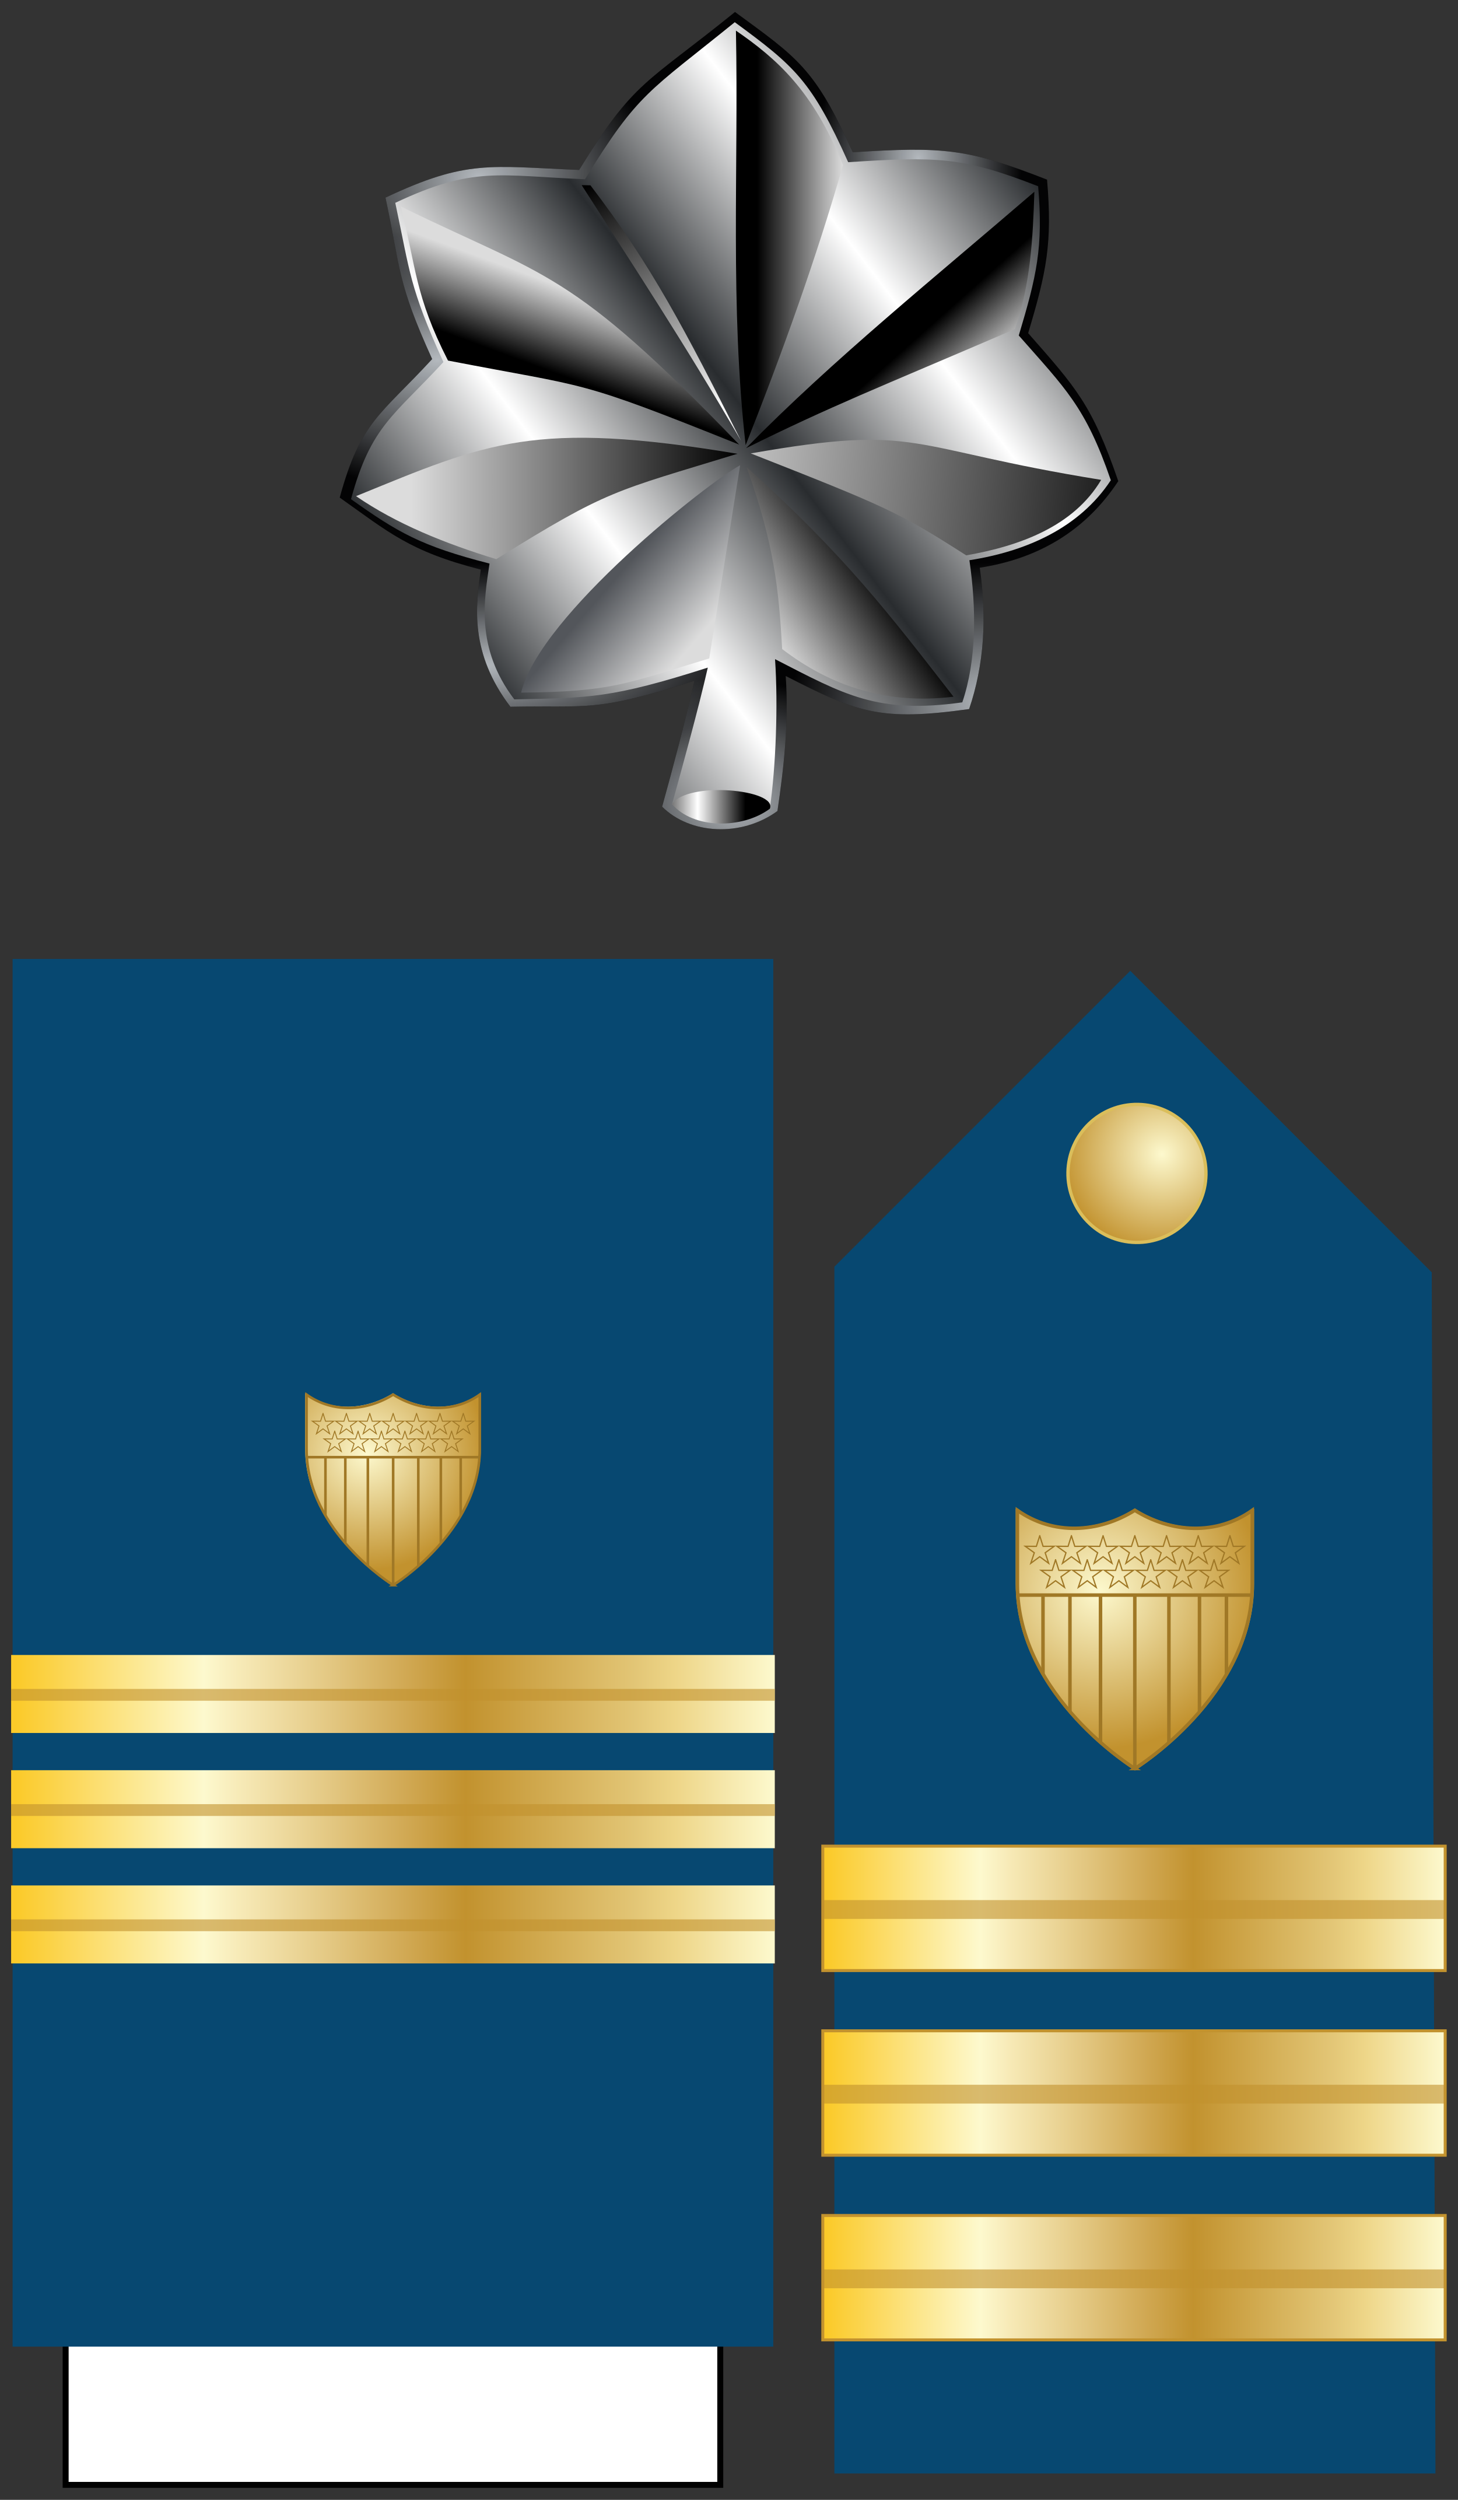 <?xml version="1.0" encoding="UTF-8" standalone="no"?>
<!-- Created with Inkscape (http://www.inkscape.org/) -->

<svg
   xmlns:a="http://ns.adobe.com/AdobeSVGViewerExtensions/3.0/"
   xmlns:dc="http://purl.org/dc/elements/1.1/"
   xmlns:cc="http://creativecommons.org/ns#"
   xmlns:rdf="http://www.w3.org/1999/02/22-rdf-syntax-ns#"
   xmlns:svg="http://www.w3.org/2000/svg"
   xmlns="http://www.w3.org/2000/svg"
   xmlns:xlink="http://www.w3.org/1999/xlink"
   xmlns:sodipodi="http://sodipodi.sourceforge.net/DTD/sodipodi-0.dtd"
   xmlns:inkscape="http://www.inkscape.org/namespaces/inkscape"
   version="1.1"
   width="245"
   height="420"
   id="svg2"
   inkscape:version="0.48.4 r9939"
   sodipodi:docname="USCG_O5_insignia.svg">
  <rect width="100%" height="100%" fill="#333333" stroke="none"/>
  <sodipodi:namedview
     pagecolor="#ffffff"
     bordercolor="#666666"
     borderopacity="1"
     objecttolerance="10"
     gridtolerance="10"
     guidetolerance="10"
     inkscape:pageopacity="0"
     inkscape:pageshadow="2"
     inkscape:window-width="1920"
     inkscape:window-height="1096"
     id="namedview172"
     showgrid="false"
     inkscape:zoom="1.4294448"
     inkscape:cx="330.43347"
     inkscape:cy="129.91337"
     inkscape:window-x="-8"
     inkscape:window-y="-8"
     inkscape:window-maximized="1"
     inkscape:current-layer="svg2" />
  <defs
     id="defs4">
    <linearGradient
       id="linearGradient14224-31">
      <stop
         id="stop14226-72"
         style="stop-color:#fdf9ce;stop-opacity:1"
         offset="0" />
      <stop
         id="stop14228-0"
         style="stop-color:#c2922e;stop-opacity:1"
         offset="1" />
    </linearGradient>
    <linearGradient
       x1="-123.095"
       y1="-29.64"
       x2="4.731"
       y2="-29.64"
       id="SVGID_1_"
       gradientUnits="userSpaceOnUse"
       gradientTransform="matrix(1,0,0,-1,123.345,132.32)">
      <stop
         id="stop4274"
         style="stop-color:#fbca29;stop-opacity:1"
         offset="0.006" />
      <stop
         id="stop4276"
         style="stop-color:#fdf9ce;stop-opacity:1"
         offset="0.253" />
      <stop
         id="stop4278"
         style="stop-color:#f7eab7;stop-opacity:1"
         offset="0.299" />
      <stop
         id="stop4280"
         style="stop-color:#e8d08f;stop-opacity:1"
         offset="0.39" />
      <stop
         id="stop4282"
         style="stop-color:#d1a954;stop-opacity:1"
         offset="0.516" />
      <stop
         id="stop4284"
         style="stop-color:#c2922e;stop-opacity:1"
         offset="0.595" />
      <stop
         id="stop4286"
         style="stop-color:#e2c575;stop-opacity:1"
         offset="0.814" />
      <stop
         id="stop4288"
         style="stop-color:#eed688;stop-opacity:1"
         offset="0.871" />
      <stop
         id="stop4290"
         style="stop-color:#fdf9ce;stop-opacity:1"
         offset="1" />
      <a:midPointStop
         offset="0.006"
         style="stop-color:#FBCA29" />
      <a:midPointStop
         offset="0.5"
         style="stop-color:#FBCA29" />
      <a:midPointStop
         offset="0.253"
         style="stop-color:#FDF9CE" />
      <a:midPointStop
         offset="0.5"
         style="stop-color:#FDF9CE" />
      <a:midPointStop
         offset="0.299"
         style="stop-color:#F7EAB7" />
      <a:midPointStop
         offset="0.5"
         style="stop-color:#F7EAB7" />
      <a:midPointStop
         offset="0.39"
         style="stop-color:#E8D08F" />
      <a:midPointStop
         offset="0.5"
         style="stop-color:#E8D08F" />
      <a:midPointStop
         offset="0.516"
         style="stop-color:#D1A954" />
      <a:midPointStop
         offset="0.5"
         style="stop-color:#D1A954" />
      <a:midPointStop
         offset="0.596"
         style="stop-color:#C2922E" />
      <a:midPointStop
         offset="0.5"
         style="stop-color:#C2922E" />
      <a:midPointStop
         offset="0.814"
         style="stop-color:#E2C575" />
      <a:midPointStop
         offset="0.5"
         style="stop-color:#E2C575" />
      <a:midPointStop
         offset="0.871"
         style="stop-color:#EED688" />
      <a:midPointStop
         offset="0.5"
         style="stop-color:#EED688" />
      <a:midPointStop
         offset="1"
         style="stop-color:#FDF9CE" />
    </linearGradient>
    <linearGradient
       x1="-123.345"
       y1="-35.376"
       x2="4.481"
       y2="-35.376"
       id="linearGradient3577"
       xlink:href="#SVGID_37_"
       gradientUnits="userSpaceOnUse"
       gradientTransform="matrix(1,0,0,-1,123.345,132.32)" />
    <linearGradient
       x1="-123.345"
       y1="-35.376"
       x2="4.481"
       y2="-35.376"
       id="linearGradient3581"
       xlink:href="#SVGID_37_"
       gradientUnits="userSpaceOnUse"
       gradientTransform="matrix(1,0,0,-1,123.345,132.32)" />
    <linearGradient
       x1="-123.345"
       y1="-35.376"
       x2="4.481"
       y2="-35.376"
       id="linearGradient3246"
       xlink:href="#SVGID_37_"
       gradientUnits="userSpaceOnUse"
       gradientTransform="matrix(1,0,0,-1,123.345,132.32)" />
    <linearGradient
       id="linearGradient12101-1">
      <stop
         id="stop12103-7"
         style="stop-color:#000000;stop-opacity:1"
         offset="0" />
      <stop
         id="stop12107-1"
         style="stop-color:#ffffff;stop-opacity:1"
         offset="0.5" />
      <stop
         id="stop12105-8"
         style="stop-color:#000000;stop-opacity:1"
         offset="1" />
    </linearGradient>
    <linearGradient
       id="linearGradient6161-7">
      <stop
         id="stop6163-8"
         style="stop-color:#dcdcdc;stop-opacity:1"
         offset="0" />
      <stop
         id="stop6165-4"
         style="stop-color:#000000;stop-opacity:1"
         offset="1" />
    </linearGradient>
    <linearGradient
       id="linearGradient5180-2">
      <stop
         id="stop5182-6"
         style="stop-color:#53565b;stop-opacity:1"
         offset="0" />
      <stop
         id="stop5184-6"
         style="stop-color:#dcdcdc;stop-opacity:1"
         offset="1" />
    </linearGradient>
    <linearGradient
       id="linearGradient5140-1">
      <stop
         id="stop5142-8"
         style="stop-color:#292c2f;stop-opacity:1"
         offset="0" />
      <stop
         id="stop5150-8"
         style="stop-color:#ffffff;stop-opacity:1"
         offset="0.25" />
      <stop
         id="stop5152-3"
         style="stop-color:#292c2f;stop-opacity:1"
         offset="0.5" />
      <stop
         id="stop5154-5"
         style="stop-color:#ffffff;stop-opacity:1"
         offset="0.75" />
      <stop
         id="stop5148-2"
         style="stop-color:#292c2f;stop-opacity:1"
         offset="1" />
    </linearGradient>
    <linearGradient
       id="linearGradient4114-5">
      <stop
         id="stop4116-5"
         style="stop-color:#b4b9be;stop-opacity:1"
         offset="0" />
      <stop
         id="stop4118-4"
         style="stop-color:#b4b9be;stop-opacity:0"
         offset="1" />
    </linearGradient>
    <linearGradient
       x1="184.875"
       y1="655.247"
       x2="563.552"
       y2="366.721"
       id="linearGradient5146-7"
       xlink:href="#linearGradient5140-1"
       gradientUnits="userSpaceOnUse"
       gradientTransform="translate(40.058,-8.567)" />
    <linearGradient
       x1="152.625"
       y1="559.721"
       x2="362.362"
       y2="559.721"
       id="linearGradient7213-1"
       xlink:href="#linearGradient6161-7"
       gradientUnits="userSpaceOnUse"
       gradientTransform="translate(42.177,-8.354)" />
    <linearGradient
       x1="306.506"
       y1="584.066"
       x2="355.562"
       y2="626.404"
       id="linearGradient7216-9"
       xlink:href="#linearGradient5180-2"
       gradientUnits="userSpaceOnUse"
       gradientTransform="translate(42.177,-8.354)" />
    <linearGradient
       x1="74.244"
       y1="151.187"
       x2="55.826"
       y2="201.187"
       id="linearGradient9166-4"
       xlink:href="#linearGradient6161-7"
       gradientUnits="userSpaceOnUse" />
    <linearGradient
       x1="159.526"
       y1="111.084"
       x2="338.156"
       y2="400.733"
       id="linearGradient10161-5"
       xlink:href="#linearGradient12101-1"
       gradientUnits="userSpaceOnUse" />
    <linearGradient
       x1="322.971"
       y1="144.934"
       x2="267.719"
       y2="144.934"
       id="linearGradient13086-9"
       xlink:href="#linearGradient6161-7"
       gradientUnits="userSpaceOnUse" />
    <linearGradient
       x1="440.698"
       y1="209.777"
       x2="408.98"
       y2="174.25"
       id="linearGradient13098-5"
       xlink:href="#linearGradient6161-7"
       gradientUnits="userSpaceOnUse" />
    <linearGradient
       x1="222.753"
       y1="282.092"
       x2="533.957"
       y2="311.556"
       id="linearGradient13108-6"
       xlink:href="#linearGradient6161-7"
       gradientUnits="userSpaceOnUse" />
    <linearGradient
       x1="282.479"
       y1="411.942"
       x2="349.914"
       y2="366.285"
       id="linearGradient15056-3"
       xlink:href="#linearGradient6161-7"
       gradientUnits="userSpaceOnUse" />
    <linearGradient
       x1="198.856"
       y1="509.939"
       x2="260.233"
       y2="509.939"
       id="linearGradient16035-4"
       xlink:href="#linearGradient12101-1"
       gradientUnits="userSpaceOnUse" />
    <radialGradient
       cx="696.235"
       cy="318.1"
       r="249.792"
       fx="696.235"
       fy="318.1"
       id="radialGradient2780"
       xlink:href="#linearGradient4114-5"
       gradientUnits="userSpaceOnUse"
       gradientTransform="matrix(0.265,-0.023,0.029,0.328,326.857,244.906)" />
    <radialGradient
       cx="510.069"
       cy="432.832"
       r="249.792"
       fx="510.069"
       fy="432.832"
       id="radialGradient2782"
       xlink:href="#linearGradient4114-5"
       gradientUnits="userSpaceOnUse"
       gradientTransform="matrix(-0.514,0.029,-0.02,-0.357,837.086,819.598)" />
    <radialGradient
       cx="746.812"
       cy="257.751"
       r="249.792"
       fx="746.812"
       fy="257.751"
       id="radialGradient2784"
       xlink:href="#linearGradient4114-5"
       gradientUnits="userSpaceOnUse"
       gradientTransform="matrix(-0.413,-0.027,0.021,-0.321,703.835,849.789)" />
    <radialGradient
       cx="970.453"
       cy="292.361"
       r="249.792"
       fx="970.453"
       fy="292.361"
       id="radialGradient2786"
       xlink:href="#linearGradient4114-5"
       gradientUnits="userSpaceOnUse"
       gradientTransform="matrix(-0.729,0.033,-0.012,-0.264,950.981,702.326)" />
    <radialGradient
       cx="91.3"
       cy="266.789"
       r="249.792"
       fx="91.3"
       fy="266.789"
       id="radialGradient2788"
       xlink:href="#linearGradient4114-5"
       gradientUnits="userSpaceOnUse"
       gradientTransform="matrix(0.453,-0.046,0.033,0.327,187.276,261.783)" />
    <radialGradient
       cx="7.053"
       cy="611.982"
       r="249.792"
       fx="7.053"
       fy="611.982"
       id="radialGradient2790"
       xlink:href="#linearGradient4114-5"
       gradientUnits="userSpaceOnUse"
       gradientTransform="matrix(0.453,-0.046,0.033,0.327,187.276,261.783)" />
    <linearGradient
       id="linearGradient14224-31-2">
      <stop
         id="stop14226-72-3"
         style="stop-color:#fdf9ce;stop-opacity:1"
         offset="0" />
      <stop
         id="stop14228-0-9"
         style="stop-color:#c2922e;stop-opacity:1"
         offset="1" />
    </linearGradient>
    <radialGradient
       cx="184.052"
       cy="205.958"
       r="23.751"
       fx="184.052"
       fy="205.958"
       id="radialGradient3613"
       xlink:href="#linearGradient14224-31-2"
       gradientUnits="userSpaceOnUse"
       gradientTransform="matrix(0.014,1.119,-1.154,0.014,418.433,120.486)" />
    <radialGradient
       cx="184.052"
       cy="205.958"
       r="23.751"
       fx="184.052"
       fy="205.958"
       id="radialGradient3615"
       xlink:href="#linearGradient14224-31-2"
       gradientUnits="userSpaceOnUse"
       gradientTransform="matrix(0.014,1.119,-1.154,0.014,418.433,120.486)" />
    <radialGradient
       cx="31.496"
       cy="36.151"
       r="36.111"
       fx="31.496"
       fy="36.151"
       id="radialGradient3164"
       xlink:href="#linearGradient14224-31"
       gradientUnits="userSpaceOnUse"
       gradientTransform="matrix(-0.005,0.47,-0.477,-0.005,212.644,179.264)" />
    <linearGradient
       x1="-123.095"
       y1="-29.64"
       x2="4.731"
       y2="-29.64"
       id="linearGradient3171"
       xlink:href="#SVGID_1_"
       gradientUnits="userSpaceOnUse"
       gradientTransform="matrix(0.818,0,0,-1.595,238.975,335.394)" />
    <linearGradient
       x1="-123.095"
       y1="-29.64"
       x2="4.731"
       y2="-29.64"
       id="linearGradient3177"
       xlink:href="#SVGID_1_"
       gradientUnits="userSpaceOnUse"
       gradientTransform="matrix(0.818,0,0,-1.595,238.975,304.368)" />
    <linearGradient
       x1="-123.095"
       y1="-29.64"
       x2="4.731"
       y2="-29.64"
       id="linearGradient3183"
       xlink:href="#SVGID_1_"
       gradientUnits="userSpaceOnUse"
       gradientTransform="matrix(0.818,0,0,-1.595,238.975,273.342)" />
    <radialGradient
       cx="184.052"
       cy="205.958"
       r="23.751"
       fx="184.052"
       fy="205.958"
       id="radialGradient3195"
       xlink:href="#linearGradient14224-31-2"
       gradientUnits="userSpaceOnUse"
       gradientTransform="matrix(0.014,1.119,-1.154,0.014,418.433,120.486)" />
    <radialGradient
       cx="184.052"
       cy="205.958"
       r="23.751"
       fx="184.052"
       fy="205.958"
       id="radialGradient3200"
       xlink:href="#linearGradient14224-31-2"
       gradientUnits="userSpaceOnUse"
       gradientTransform="matrix(0.01,0.825,-0.85,0.01,234.851,90.302)" />
    <radialGradient
       cx="31.496"
       cy="36.151"
       r="36.111"
       fx="31.496"
       fy="36.151"
       id="radialGradient3260"
       xlink:href="#linearGradient14224-31"
       gradientUnits="userSpaceOnUse"
       gradientTransform="matrix(-0.005,0.47,-0.477,-0.005,212.644,179.264)" />
    <radialGradient
       cx="184.052"
       cy="205.958"
       r="23.751"
       fx="184.052"
       fy="205.958"
       id="radialGradient3263"
       xlink:href="#linearGradient14224-31-2"
       gradientUnits="userSpaceOnUse"
       gradientTransform="matrix(0.014,1.119,-1.154,0.014,418.433,120.486)" />
    <radialGradient
       cx="184.052"
       cy="205.958"
       r="23.751"
       fx="184.052"
       fy="205.958"
       id="radialGradient3268"
       xlink:href="#linearGradient14224-31-2"
       gradientUnits="userSpaceOnUse"
       gradientTransform="matrix(0.014,1.119,-1.154,0.014,419.746,58.434)" />
    <radialGradient
       inkscape:collect="always"
       xlink:href="#linearGradient14224-31-2"
       id="radialGradient3189"
       gradientUnits="userSpaceOnUse"
       gradientTransform="matrix(0.01,0.825,-0.85,0.01,234.851,90.302)"
       cx="184.052"
       cy="205.958"
       fx="184.052"
       fy="205.958"
       r="23.751" />
    <linearGradient
       x1="-123.345"
       y1="-35.376"
       x2="4.481"
       y2="-35.376"
       id="linearGradient3222"
       gradientUnits="userSpaceOnUse"
       gradientTransform="matrix(1,0,0,-1,123.345,132.32)">
      <stop
         id="stop3224"
         style="stop-color:#fbca29;stop-opacity:1"
         offset="0.006" />
      <stop
         id="stop3226"
         style="stop-color:#fdf9ce;stop-opacity:1"
         offset="0.253" />
      <stop
         id="stop3228"
         style="stop-color:#f7eab7;stop-opacity:1"
         offset="0.299" />
      <stop
         id="stop3230"
         style="stop-color:#e8d08f;stop-opacity:1"
         offset="0.39" />
      <stop
         id="stop3232"
         style="stop-color:#d1a954;stop-opacity:1"
         offset="0.516" />
      <stop
         id="stop3234"
         style="stop-color:#c2922e;stop-opacity:1"
         offset="0.595" />
      <stop
         id="stop3236"
         style="stop-color:#e2c575;stop-opacity:1"
         offset="0.814" />
      <stop
         id="stop3238"
         style="stop-color:#eed688;stop-opacity:1"
         offset="0.871" />
      <stop
         id="stop3240"
         style="stop-color:#fdf9ce;stop-opacity:1"
         offset="1" />
      <a:midPointStop
         style="stop-color:#FBCA29"
         offset="0.006" />
      <a:midPointStop
         style="stop-color:#FBCA29"
         offset="0.5" />
      <a:midPointStop
         style="stop-color:#FDF9CE"
         offset="0.253" />
      <a:midPointStop
         style="stop-color:#FDF9CE"
         offset="0.5" />
      <a:midPointStop
         style="stop-color:#F7EAB7"
         offset="0.299" />
      <a:midPointStop
         style="stop-color:#F7EAB7"
         offset="0.5" />
      <a:midPointStop
         style="stop-color:#E8D08F"
         offset="0.39" />
      <a:midPointStop
         style="stop-color:#E8D08F"
         offset="0.5" />
      <a:midPointStop
         style="stop-color:#D1A954"
         offset="0.516" />
      <a:midPointStop
         style="stop-color:#D1A954"
         offset="0.5" />
      <a:midPointStop
         style="stop-color:#C2922E"
         offset="0.596" />
      <a:midPointStop
         style="stop-color:#C2922E"
         offset="0.5" />
      <a:midPointStop
         style="stop-color:#E2C575"
         offset="0.814" />
      <a:midPointStop
         style="stop-color:#E2C575"
         offset="0.5" />
      <a:midPointStop
         style="stop-color:#EED688"
         offset="0.871" />
      <a:midPointStop
         style="stop-color:#EED688"
         offset="0.5" />
      <a:midPointStop
         style="stop-color:#FDF9CE"
         offset="1" />
    </linearGradient>
    <linearGradient
       inkscape:collect="always"
       xlink:href="#SVGID_37_"
       id="linearGradient3247"
       gradientUnits="userSpaceOnUse"
       gradientTransform="matrix(1.004,0,0,-1,125.696,249.232)"
       x1="-123.345"
       y1="-35.376"
       x2="4.481"
       y2="-35.376" />
    <linearGradient
       x1="-123.345"
       y1="-35.376"
       x2="4.481"
       y2="-35.376"
       id="linearGradient3072"
       gradientUnits="userSpaceOnUse"
       gradientTransform="matrix(1,0,0,-1,123.345,132.32)">
      <stop
         id="stop3074"
         style="stop-color:#fbca29;stop-opacity:1"
         offset="0.006" />
      <stop
         id="stop3076"
         style="stop-color:#fdf9ce;stop-opacity:1"
         offset="0.253" />
      <stop
         id="stop3078"
         style="stop-color:#f7eab7;stop-opacity:1"
         offset="0.299" />
      <stop
         id="stop3080"
         style="stop-color:#e8d08f;stop-opacity:1"
         offset="0.39" />
      <stop
         id="stop3082"
         style="stop-color:#d1a954;stop-opacity:1"
         offset="0.516" />
      <stop
         id="stop3084"
         style="stop-color:#c2922e;stop-opacity:1"
         offset="0.595" />
      <stop
         id="stop3086"
         style="stop-color:#e2c575;stop-opacity:1"
         offset="0.814" />
      <stop
         id="stop3088"
         style="stop-color:#eed688;stop-opacity:1"
         offset="0.871" />
      <stop
         id="stop3090"
         style="stop-color:#fdf9ce;stop-opacity:1"
         offset="1" />
      <a:midPointStop
         offset="0.006"
         style="stop-color:#FBCA29" />
      <a:midPointStop
         offset="0.5"
         style="stop-color:#FBCA29" />
      <a:midPointStop
         offset="0.253"
         style="stop-color:#FDF9CE" />
      <a:midPointStop
         offset="0.5"
         style="stop-color:#FDF9CE" />
      <a:midPointStop
         offset="0.299"
         style="stop-color:#F7EAB7" />
      <a:midPointStop
         offset="0.5"
         style="stop-color:#F7EAB7" />
      <a:midPointStop
         offset="0.39"
         style="stop-color:#E8D08F" />
      <a:midPointStop
         offset="0.5"
         style="stop-color:#E8D08F" />
      <a:midPointStop
         offset="0.516"
         style="stop-color:#D1A954" />
      <a:midPointStop
         offset="0.5"
         style="stop-color:#D1A954" />
      <a:midPointStop
         offset="0.596"
         style="stop-color:#C2922E" />
      <a:midPointStop
         offset="0.5"
         style="stop-color:#C2922E" />
      <a:midPointStop
         offset="0.814"
         style="stop-color:#E2C575" />
      <a:midPointStop
         offset="0.5"
         style="stop-color:#E2C575" />
      <a:midPointStop
         offset="0.871"
         style="stop-color:#EED688" />
      <a:midPointStop
         offset="0.5"
         style="stop-color:#EED688" />
      <a:midPointStop
         offset="1"
         style="stop-color:#FDF9CE" />
    </linearGradient>
    <linearGradient
       inkscape:collect="always"
       xlink:href="#SVGID_37_"
       id="linearGradient3263"
       gradientUnits="userSpaceOnUse"
       gradientTransform="matrix(1.004,0,0,-1,125.696,268.591)"
       x1="-123.345"
       y1="-35.376"
       x2="4.481"
       y2="-35.376" />
    <linearGradient
       x1="-123.345"
       y1="-35.376"
       x2="4.481"
       y2="-35.376"
       id="SVGID_37_"
       gradientUnits="userSpaceOnUse"
       gradientTransform="matrix(1,0,0,-1,123.345,132.32)">
      <stop
         id="stop790"
         style="stop-color:#fbca29;stop-opacity:1"
         offset="0.006" />
      <stop
         id="stop792"
         style="stop-color:#fdf9ce;stop-opacity:1"
         offset="0.253" />
      <stop
         id="stop794"
         style="stop-color:#f7eab7;stop-opacity:1"
         offset="0.299" />
      <stop
         id="stop796"
         style="stop-color:#e8d08f;stop-opacity:1"
         offset="0.39" />
      <stop
         id="stop798"
         style="stop-color:#d1a954;stop-opacity:1"
         offset="0.516" />
      <stop
         id="stop800"
         style="stop-color:#c2922e;stop-opacity:1"
         offset="0.595" />
      <stop
         id="stop802"
         style="stop-color:#e2c575;stop-opacity:1"
         offset="0.814" />
      <stop
         id="stop804"
         style="stop-color:#eed688;stop-opacity:1"
         offset="0.871" />
      <stop
         id="stop806"
         style="stop-color:#fdf9ce;stop-opacity:1"
         offset="1" />
      <a:midPointStop
         style="stop-color:#FBCA29"
         offset="0.006" />
      <a:midPointStop
         style="stop-color:#FBCA29"
         offset="0.5" />
      <a:midPointStop
         style="stop-color:#FDF9CE"
         offset="0.253" />
      <a:midPointStop
         style="stop-color:#FDF9CE"
         offset="0.5" />
      <a:midPointStop
         style="stop-color:#F7EAB7"
         offset="0.299" />
      <a:midPointStop
         style="stop-color:#F7EAB7"
         offset="0.5" />
      <a:midPointStop
         style="stop-color:#E8D08F"
         offset="0.39" />
      <a:midPointStop
         style="stop-color:#E8D08F"
         offset="0.5" />
      <a:midPointStop
         style="stop-color:#D1A954"
         offset="0.516" />
      <a:midPointStop
         style="stop-color:#D1A954"
         offset="0.5" />
      <a:midPointStop
         style="stop-color:#C2922E"
         offset="0.596" />
      <a:midPointStop
         style="stop-color:#C2922E"
         offset="0.5" />
      <a:midPointStop
         style="stop-color:#E2C575"
         offset="0.814" />
      <a:midPointStop
         style="stop-color:#E2C575"
         offset="0.5" />
      <a:midPointStop
         style="stop-color:#EED688"
         offset="0.871" />
      <a:midPointStop
         style="stop-color:#EED688"
         offset="0.5" />
      <a:midPointStop
         style="stop-color:#FDF9CE"
         offset="1" />
    </linearGradient>
    <linearGradient
       inkscape:collect="always"
       xlink:href="#SVGID_37_"
       id="linearGradient3279"
       gradientUnits="userSpaceOnUse"
       gradientTransform="matrix(1.004,0,0,-1,125.696,287.95)"
       x1="-123.345"
       y1="-35.376"
       x2="4.481"
       y2="-35.376" />
    <radialGradient
       inkscape:collect="always"
       xlink:href="#linearGradient14224-31-2"
       id="radialGradient3282"
       gradientUnits="userSpaceOnUse"
       gradientTransform="matrix(0.014,1.119,-1.154,0.014,419.746,58.434)"
       cx="184.052"
       cy="205.958"
       fx="184.052"
       fy="205.958"
       r="23.751" />
    <radialGradient
       inkscape:collect="always"
       xlink:href="#linearGradient14224-31"
       id="radialGradient3294"
       gradientUnits="userSpaceOnUse"
       gradientTransform="matrix(-0.005,0.47,-0.477,-0.005,212.644,179.264)"
       cx="31.496"
       cy="36.151"
       fx="31.496"
       fy="36.151"
       r="36.111" />
    <linearGradient
       inkscape:collect="always"
       xlink:href="#linearGradient5180-2"
       id="linearGradient3317"
       gradientUnits="userSpaceOnUse"
       gradientTransform="translate(42.177,-8.354)"
       x1="306.506"
       y1="584.066"
       x2="355.562"
       y2="626.404" />
    <linearGradient
       inkscape:collect="always"
       xlink:href="#linearGradient6161-7"
       id="linearGradient3319"
       gradientUnits="userSpaceOnUse"
       gradientTransform="translate(42.177,-8.354)"
       x1="152.625"
       y1="559.721"
       x2="362.362"
       y2="559.721" />
    <linearGradient
       inkscape:collect="always"
       xlink:href="#linearGradient6161-7"
       id="linearGradient3321"
       gradientUnits="userSpaceOnUse"
       x1="74.244"
       y1="151.187"
       x2="55.826"
       y2="201.187" />
    <linearGradient
       inkscape:collect="always"
       xlink:href="#linearGradient12101-1"
       id="linearGradient3323"
       gradientUnits="userSpaceOnUse"
       x1="159.526"
       y1="111.084"
       x2="338.156"
       y2="400.733" />
    <linearGradient
       inkscape:collect="always"
       xlink:href="#linearGradient6161-7"
       id="linearGradient3325"
       gradientUnits="userSpaceOnUse"
       x1="322.971"
       y1="144.934"
       x2="267.719"
       y2="144.934" />
    <linearGradient
       inkscape:collect="always"
       xlink:href="#linearGradient6161-7"
       id="linearGradient3327"
       gradientUnits="userSpaceOnUse"
       x1="440.698"
       y1="209.777"
       x2="408.98"
       y2="174.25" />
    <linearGradient
       inkscape:collect="always"
       xlink:href="#linearGradient6161-7"
       id="linearGradient3329"
       gradientUnits="userSpaceOnUse"
       x1="222.753"
       y1="282.092"
       x2="533.957"
       y2="311.556" />
    <linearGradient
       inkscape:collect="always"
       xlink:href="#linearGradient6161-7"
       id="linearGradient3331"
       gradientUnits="userSpaceOnUse"
       x1="282.479"
       y1="411.942"
       x2="349.914"
       y2="366.285" />
    <linearGradient
       inkscape:collect="always"
       xlink:href="#linearGradient12101-1"
       id="linearGradient3333"
       gradientUnits="userSpaceOnUse"
       x1="198.856"
       y1="509.939"
       x2="260.233"
       y2="509.939" />
    <linearGradient
       inkscape:collect="always"
       xlink:href="#linearGradient12101-1"
       id="linearGradient3336"
       gradientUnits="userSpaceOnUse"
       x1="198.856"
       y1="509.939"
       x2="260.233"
       y2="509.939"
       gradientTransform="matrix(0.262,0,0,0.262,57.086,2.013)" />
    <linearGradient
       inkscape:collect="always"
       xlink:href="#linearGradient6161-7"
       id="linearGradient3339"
       gradientUnits="userSpaceOnUse"
       x1="282.479"
       y1="411.942"
       x2="349.914"
       y2="366.285"
       gradientTransform="matrix(0.262,0,0,0.262,57.086,2.013)" />
    <linearGradient
       inkscape:collect="always"
       xlink:href="#linearGradient6161-7"
       id="linearGradient3342"
       gradientUnits="userSpaceOnUse"
       x1="222.753"
       y1="282.092"
       x2="533.957"
       y2="311.556"
       gradientTransform="matrix(0.262,0,0,0.262,57.086,2.013)" />
    <linearGradient
       inkscape:collect="always"
       xlink:href="#linearGradient6161-7"
       id="linearGradient3345"
       gradientUnits="userSpaceOnUse"
       x1="440.698"
       y1="209.777"
       x2="408.98"
       y2="174.25"
       gradientTransform="matrix(0.262,0,0,0.262,57.086,2.013)" />
    <linearGradient
       inkscape:collect="always"
       xlink:href="#linearGradient6161-7"
       id="linearGradient3348"
       gradientUnits="userSpaceOnUse"
       x1="322.971"
       y1="144.934"
       x2="267.719"
       y2="144.934"
       gradientTransform="matrix(0.262,0,0,0.262,57.086,2.013)" />
    <linearGradient
       inkscape:collect="always"
       xlink:href="#linearGradient12101-1"
       id="linearGradient3351"
       gradientUnits="userSpaceOnUse"
       x1="159.526"
       y1="111.084"
       x2="338.156"
       y2="400.733"
       gradientTransform="matrix(0.262,0,0,0.262,57.086,2.013)" />
    <linearGradient
       inkscape:collect="always"
       xlink:href="#linearGradient6161-7"
       id="linearGradient3354"
       gradientUnits="userSpaceOnUse"
       x1="74.244"
       y1="151.187"
       x2="55.826"
       y2="201.187"
       gradientTransform="matrix(0.262,0,0,0.262,57.086,2.013)" />
    <linearGradient
       inkscape:collect="always"
       xlink:href="#linearGradient6161-7"
       id="linearGradient3357"
       gradientUnits="userSpaceOnUse"
       gradientTransform="matrix(0.262,0,0,0.262,29.16,-62.829)"
       x1="152.625"
       y1="559.721"
       x2="362.362"
       y2="559.721" />
    <linearGradient
       inkscape:collect="always"
       xlink:href="#linearGradient5180-2"
       id="linearGradient3360"
       gradientUnits="userSpaceOnUse"
       gradientTransform="matrix(0.262,0,0,0.262,29.16,-62.829)"
       x1="306.506"
       y1="584.066"
       x2="355.562"
       y2="626.404" />
    <linearGradient
       inkscape:collect="always"
       xlink:href="#linearGradient5140-1"
       id="linearGradient3363"
       gradientUnits="userSpaceOnUse"
       gradientTransform="matrix(0.262,0,0,0.262,28.606,-62.885)"
       x1="184.875"
       y1="655.247"
       x2="563.552"
       y2="366.721" />
    <radialGradient
       inkscape:collect="always"
       xlink:href="#linearGradient4114-5"
       id="radialGradient3366"
       gradientUnits="userSpaceOnUse"
       gradientTransform="matrix(0.119,-0.012,0.009,0.086,67.158,7.913)"
       cx="7.053"
       cy="611.982"
       fx="7.053"
       fy="611.982"
       r="249.792" />
    <radialGradient
       inkscape:collect="always"
       xlink:href="#linearGradient4114-5"
       id="radialGradient3369"
       gradientUnits="userSpaceOnUse"
       gradientTransform="matrix(0.119,-0.012,0.009,0.086,67.158,7.913)"
       cx="91.3"
       cy="266.789"
       fx="91.3"
       fy="266.789"
       r="249.792" />
    <radialGradient
       inkscape:collect="always"
       xlink:href="#linearGradient4114-5"
       id="radialGradient3372"
       gradientUnits="userSpaceOnUse"
       gradientTransform="matrix(-0.191,0.009,-0.003,-0.069,267.152,123.279)"
       cx="970.453"
       cy="292.361"
       fx="970.453"
       fy="292.361"
       r="249.792" />
    <radialGradient
       inkscape:collect="always"
       xlink:href="#linearGradient4114-5"
       id="radialGradient3375"
       gradientUnits="userSpaceOnUse"
       gradientTransform="matrix(-0.108,-0.007,0.006,-0.084,202.431,161.895)"
       cx="746.812"
       cy="257.751"
       fx="746.812"
       fy="257.751"
       r="249.792" />
    <radialGradient
       inkscape:collect="always"
       xlink:href="#linearGradient4114-5"
       id="radialGradient3378"
       gradientUnits="userSpaceOnUse"
       gradientTransform="matrix(-0.135,0.008,-0.005,-0.093,237.326,153.989)"
       cx="510.069"
       cy="432.832"
       fx="510.069"
       fy="432.832"
       r="249.792" />
    <radialGradient
       inkscape:collect="always"
       xlink:href="#linearGradient4114-5"
       id="radialGradient3381"
       gradientUnits="userSpaceOnUse"
       gradientTransform="matrix(0.069,-0.006,0.008,0.086,103.711,3.493)"
       cx="696.235"
       cy="318.1"
       fx="696.235"
       fy="318.1"
       r="249.792" />
    <linearGradient
       inkscape:collect="always"
       xlink:href="#SVGID_1_"
       id="linearGradient3386"
       gradientUnits="userSpaceOnUse"
       gradientTransform="matrix(0.818,0,0,-1.595,238.975,273.342)"
       x1="-123.095"
       y1="-29.64"
       x2="4.731"
       y2="-29.64" />
    <linearGradient
       inkscape:collect="always"
       xlink:href="#SVGID_1_"
       id="linearGradient3390"
       gradientUnits="userSpaceOnUse"
       gradientTransform="matrix(0.818,0,0,-1.595,238.975,304.368)"
       x1="-123.095"
       y1="-29.64"
       x2="4.731"
       y2="-29.64" />
    <linearGradient
       inkscape:collect="always"
       xlink:href="#SVGID_1_"
       id="linearGradient3394"
       gradientUnits="userSpaceOnUse"
       gradientTransform="matrix(0.818,0,0,-1.595,238.975,335.394)"
       x1="-123.095"
       y1="-29.64"
       x2="4.731"
       y2="-29.64" />
    <radialGradient
       inkscape:collect="always"
       xlink:href="#linearGradient14224-31-2"
       id="radialGradient3460"
       gradientUnits="userSpaceOnUse"
       gradientTransform="matrix(0.014,1.119,-1.154,0.014,419.746,58.434)"
       cx="184.052"
       cy="205.958"
       fx="184.052"
       fy="205.958"
       r="23.751" />
    <radialGradient
       inkscape:collect="always"
       xlink:href="#linearGradient14224-31-2"
       id="radialGradient3462"
       gradientUnits="userSpaceOnUse"
       gradientTransform="matrix(0.01,0.825,-0.85,0.01,234.851,90.302)"
       cx="184.052"
       cy="205.958"
       fx="184.052"
       fy="205.958"
       r="23.751" />
    <radialGradient
       inkscape:collect="always"
       xlink:href="#linearGradient14224-31-2"
       id="radialGradient3465"
       gradientUnits="userSpaceOnUse"
       gradientTransform="matrix(0.01,0.825,-0.85,0.01,234.851,90.302)"
       cx="184.052"
       cy="205.958"
       fx="184.052"
       fy="205.958"
       r="23.751" />
    <radialGradient
       inkscape:collect="always"
       xlink:href="#linearGradient14224-31-2"
       id="radialGradient3468"
       gradientUnits="userSpaceOnUse"
       gradientTransform="matrix(0.014,1.119,-1.154,0.014,419.746,58.434)"
       cx="184.052"
       cy="205.958"
       fx="184.052"
       fy="205.958"
       r="23.751" />
  </defs>
  <path
     d="m 111.266,135.531 c 4.68,4.67 13.305,5.157 19.377,0.727 1.058,-7.286 1.929,-14.659 1.389,-22.684 12.061,6.181 15.974,7.636 30.818,5.555 2.519,-7.401 3.007,-15.344 1.786,-23.742 9.959,-1.551 17.809,-6.265 23.279,-14.549 -4.402,-12.816 -7.049,-15.655 -15.144,-24.866 3.099,-10.323 4.087,-15.139 3.174,-25.792 C 162.641,24.991 158.711,24.607 143.289,25.582 136.948,11.453 133.985,9.69 123.508,2.013 108.502,14.171 106.632,13.409 97.321,28.551 82.26,27.948 78.47,26.752 64.774,33.204 c 2.603,12.182 1.904,14.039 7.845,27.125 -8.592,9.354 -12.032,10.414 -15.533,23.271 8.148,5.764 11.709,9.041 23.717,12.102 -0.9,6.126 -1.889,14.042 4.967,23.043 13.086,-0.269 14.07,1.002 30.926,-4.377 -1.664,7.274 -3.52,14.26 -5.431,21.163 z"
     id="path2582"
     style="fill:#030304;fill-opacity:1;fill-rule:evenodd;stroke:none"
     inkscape:connector-curvature="0" />
  <path
     d="m 111.266,135.531 c 4.68,4.67 13.305,5.157 19.377,0.727 1.058,-7.286 1.929,-14.659 1.389,-22.684 12.061,6.181 15.974,7.636 30.818,5.555 2.519,-7.401 3.007,-15.344 1.786,-23.742 9.959,-1.551 17.809,-6.265 23.279,-14.549 -4.402,-12.816 -7.049,-15.655 -15.144,-24.866 3.099,-10.323 4.087,-15.139 3.174,-25.792 C 162.641,24.991 158.711,24.607 143.289,25.582 136.948,11.453 133.985,9.69 123.508,2.013 108.502,14.171 106.632,13.409 97.321,28.551 82.26,27.948 78.47,26.752 64.774,33.204 c 2.603,12.182 1.904,14.039 7.845,27.125 -8.592,9.354 -12.032,10.414 -15.533,23.271 8.148,5.764 11.709,9.041 23.717,12.102 -0.9,6.126 -1.889,14.042 4.967,23.043 13.086,-0.269 14.07,1.002 30.926,-4.377 -1.664,7.274 -3.52,14.26 -5.431,21.163 z"
     id="path5156-8"
     style="fill:url(#radialGradient3381);fill-opacity:1;fill-rule:evenodd;stroke:none"
     inkscape:connector-curvature="0" />
  <path
     d="m 111.266,135.531 c 4.68,4.67 13.305,5.157 19.377,0.727 1.058,-7.286 1.929,-14.659 1.389,-22.684 12.061,6.181 15.974,7.636 30.818,5.555 2.519,-7.401 3.007,-15.344 1.786,-23.742 9.959,-1.551 17.809,-6.265 23.279,-14.549 l -130.827,2.761 c 8.148,5.764 11.709,9.041 23.717,12.102 -0.9,6.126 -1.889,14.042 4.967,23.043 13.086,-0.269 14.07,1.002 30.926,-4.377 -1.664,7.274 -3.52,14.26 -5.431,21.163 z"
     id="path3143"
     style="fill:url(#radialGradient3378);fill-opacity:1;fill-rule:evenodd;stroke:none"
     inkscape:connector-curvature="0" />
  <path
     d="m 111.266,135.531 c 4.68,4.67 13.305,5.157 19.377,0.727 1.058,-7.286 1.929,-14.659 1.389,-22.684 l -15.335,0.794 c -1.664,7.274 -3.52,14.26 -5.431,21.163 z"
     id="path4126"
     style="fill:url(#radialGradient3375);fill-opacity:1;fill-rule:evenodd;stroke:none"
     inkscape:connector-curvature="0" />
  <path
     d="m 111.266,135.531 c 4.68,4.67 13.305,5.157 19.377,0.727 1.058,-7.286 1.929,-14.659 1.389,-22.684 12.061,6.181 15.974,7.636 30.818,5.555 2.519,-7.401 3.007,-15.344 1.786,-23.742 9.959,-1.551 17.809,-6.265 23.279,-14.549 l -130.827,2.761 c 8.148,5.764 11.709,9.041 23.717,12.102 -0.9,6.126 -1.889,14.042 4.967,23.043 13.086,-0.269 14.07,1.002 30.926,-4.377 -1.664,7.274 -3.52,14.26 -5.431,21.163 z"
     id="path4130-7"
     style="fill:url(#radialGradient3372);fill-opacity:1;fill-rule:evenodd;stroke:none"
     inkscape:connector-curvature="0" />
  <path
     d="m 111.266,135.531 c 4.68,4.67 13.305,5.157 19.377,0.727 1.058,-7.286 1.929,-14.659 1.389,-22.684 12.061,6.181 15.974,7.636 30.818,5.555 2.519,-7.401 3.007,-15.344 1.786,-23.742 9.959,-1.551 17.809,-6.265 23.279,-14.549 -4.402,-12.816 -7.049,-15.655 -15.144,-24.866 3.099,-10.323 4.087,-15.139 3.174,-25.792 C 162.641,24.991 158.711,24.607 143.289,25.582 136.948,11.453 133.985,9.69 123.508,2.013 108.502,14.171 106.632,13.409 97.321,28.551 82.26,27.948 78.47,26.752 64.774,33.204 c 2.603,12.182 1.904,14.039 7.845,27.125 -8.592,9.354 -12.032,10.414 -15.533,23.271 8.148,5.764 11.709,9.041 23.717,12.102 -0.9,6.126 -1.889,14.042 4.967,23.043 13.086,-0.269 14.07,1.002 30.926,-4.377 -1.664,7.274 -3.52,14.26 -5.431,21.163 z"
     id="path4136-7"
     style="fill:url(#radialGradient3369);fill-opacity:1;fill-rule:evenodd;stroke:none"
     inkscape:connector-curvature="0" />
  <path
     d="m 111.266,135.531 c 4.68,4.67 13.305,5.157 19.377,0.727 1.058,-7.286 1.929,-14.659 1.389,-22.684 12.061,6.181 15.974,7.636 30.818,5.555 2.519,-7.401 3.007,-15.344 1.786,-23.742 9.959,-1.551 17.809,-6.265 23.279,-14.549 -4.402,-12.816 -7.049,-15.655 -15.144,-24.866 3.099,-10.323 4.087,-15.139 3.174,-25.792 C 162.641,24.991 158.711,24.607 143.289,25.582 136.948,11.453 133.985,9.69 123.508,2.013 108.502,14.171 106.632,13.409 97.321,28.551 82.26,27.948 78.47,26.752 64.774,33.204 c 2.603,12.182 1.904,14.039 7.845,27.125 -8.592,9.354 -12.032,10.414 -15.533,23.271 8.148,5.764 11.709,9.041 23.717,12.102 -0.9,6.126 -1.889,14.042 4.967,23.043 13.086,-0.269 14.07,1.002 30.926,-4.377 -1.664,7.274 -3.52,14.26 -5.431,21.163 z"
     id="path9168-4"
     style="fill:url(#radialGradient3366);fill-opacity:1;fill-rule:evenodd;stroke:none"
     inkscape:connector-curvature="0" />
  <path
     d="m 112.917,135.149 c 4.509,3.898 10.59,4.358 16.44,0.702 1.02,-7.028 1.403,-17.365 0.882,-25.105 11.62,5.962 17.159,9.263 31.462,7.257 2.427,-7.138 2.373,-15.781 1.197,-23.881 9.595,-1.496 18.491,-5.444 23.762,-13.435 C 182.419,68.325 178.994,65.25 171.194,56.366 174.18,46.409 175.328,41.568 174.449,31.292 161.632,26.286 157.387,26.309 142.528,27.249 136.419,13.622 133.564,11.135 123.47,3.731 109.011,15.457 107.275,15.508 98.304,30.113 83.793,29.532 79.617,27.854 66.421,34.077 c 2.508,11.75 2.358,14.131 8.083,26.752 -8.279,9.022 -12.149,10.639 -15.522,23.039 7.851,5.559 11.707,7.864 23.276,10.817 -0.867,5.909 -2.442,14.133 4.164,22.815 12.609,-0.259 16.276,-0.147 32.516,-5.335 -1.603,7.016 -4.179,16.325 -6.021,22.983 z"
     id="path4152-4"
     style="fill:url(#linearGradient3363);fill-opacity:1;fill-rule:evenodd;stroke:none"
     inkscape:connector-curvature="0" />
  <path
     d="m 124.368,78.17 -5.188,32.456 c -14.12,4.271 -16.369,5.591 -31.613,5.742 3.188,-13.091 31.548,-35.427 36.802,-38.198 z"
     id="path5178-1"
     style="fill:url(#linearGradient3360);fill-opacity:1;fill-rule:evenodd;stroke:none"
     inkscape:connector-curvature="0" />
  <path
     d="m 59.832,83.358 c 22.033,-8.994 29.877,-12.823 64.09,-7.12 -20.874,6.399 -21.618,5.962 -40.53,17.707 C 74.704,91.289 66.607,88.015 59.832,83.358 z"
     id="path5190-5"
     style="fill:url(#linearGradient3357);fill-opacity:1;fill-rule:evenodd;stroke:none"
     inkscape:connector-curvature="0" />
  <path
     d="M 75.279,60.578 C 69.707,49.639 69.959,44.986 67.363,34.7 91.956,46.724 95.702,45.108 124.211,74.697 96.409,63.54 99.393,65.243 75.279,60.578 z"
     id="path7220-5"
     style="fill:url(#linearGradient3354);fill-opacity:1;fill-rule:evenodd;stroke:none"
     inkscape:connector-curvature="0" />
  <path
     d="M 124.524,74.06 C 115.071,57.74 105.87,43.823 97.742,31.103 l 1.473,0.033 c 10.362,13.574 15.896,24.297 25.309,42.925 z"
     id="path10153-5"
     style="fill:url(#linearGradient3351);fill-opacity:1;fill-rule:evenodd;stroke:none"
     inkscape:connector-curvature="0" />
  <path
     d="m 123.667,5.145 c 6.865,4.733 12.904,10.034 17.996,22.588 -4.512,15.686 -10.141,31.371 -16.365,47.057 -2.653,-23.426 -1.176,-46.439 -1.632,-69.645 z"
     id="path12109-8"
     style="fill:url(#linearGradient3348);fill-opacity:1;fill-rule:evenodd;stroke:none"
     inkscape:connector-curvature="0" />
  <path
     d="m 125.37,75.294 c 14.496,-7.166 21.511,-9.841 45.173,-20.001 2.675,-7.693 3.016,-15.385 3.273,-23.078 -16.522,14.235 -33.862,28.197 -48.447,43.078 z"
     id="path13088-2"
     style="fill:url(#linearGradient3345);fill-opacity:1;fill-rule:evenodd;stroke:none"
     inkscape:connector-curvature="0" />
  <path
     d="m 126.155,76.178 c 28.772,-5.044 25.709,-0.907 58.885,4.444 -4.638,7.801 -13.627,11.096 -22.684,12.684 -11.387,-7.296 -13.481,-8.185 -36.201,-17.128 z"
     id="path13100-9"
     style="fill:url(#linearGradient3342);fill-opacity:1;fill-rule:evenodd;stroke:none"
     inkscape:connector-curvature="0" />
  <path
     d="m 160.227,117.055 c -11.16,1.365 -20.595,-1.725 -28.794,-8.009 -0.573,-10.184 -1.365,-17.684 -5.972,-30.553 16.437,14.704 24.257,25.037 34.766,38.562 z"
     id="path13110-8"
     style="fill:url(#linearGradient3339);fill-opacity:1;fill-rule:evenodd;stroke:none"
     inkscape:connector-curvature="0" />
  <path
     d="m 112.923,135.109 c 2.522,-3.925 17.796,-2.481 16.44,0.767 -4.661,3.447 -12.817,3.423 -16.44,-0.767 z"
     id="path15058-2"
     style="fill:url(#linearGradient3336);fill-opacity:1;fill-rule:evenodd;stroke:none"
     inkscape:connector-curvature="0" />
  <g
     transform="matrix(-2.542,0,0,2.542,1258.903,-937.502)"
     id="g7063" />
  <g
     transform="matrix(0.199,0,0,0.199,64.563,224.081)"
     id="layer1-4" />
  <g
     transform="matrix(0.199,0,0,0.199,-133.052,235.51)"
     id="g2766-3" />
  <g
     transform="matrix(0.199,0,0,0.199,64.49,224.148)"
     id="layer2-6" />
  <g
     transform="matrix(-0.199,0,0,0.199,183.595,224.081)"
     id="g4542-5" />
  <g
     transform="matrix(-0.199,0,0,0.199,381.211,235.51)"
     id="g4544-4" />
  <g
     transform="matrix(-0.199,0,0,0.199,183.668,224.148)"
     id="g4546-2" />
  <g
     transform="matrix(0.199,0,0,0.199,249.749,58.202)"
     id="layer1-4-9" />
  <g
     transform="matrix(0.199,0,0,0.199,52.134,69.631)"
     id="g2766-3-4" />
  <g
     transform="matrix(0.199,0,0,0.199,249.676,58.269)"
     id="layer2-6-1" />
  <g
     transform="matrix(-0.199,0,0,0.199,368.781,58.202)"
     id="g4542-5-3" />
  <g
     transform="matrix(-0.199,0,0,0.199,566.396,69.631)"
     id="g4544-4-7" />
  <g
     transform="matrix(-0.199,0,0,0.199,368.854,58.269)"
     id="g4546-2-8" />
  <g
     transform="matrix(0.199,0,0,0.199,250.049,58.202)"
     id="layer1-4-1" />
  <g
     transform="matrix(0.199,0,0,0.199,52.435,69.631)"
     id="g2766-3-3" />
  <g
     transform="matrix(0.199,0,0,0.199,249.976,58.269)"
     id="layer2-6-7" />
  <g
     transform="matrix(-0.199,0,0,0.199,369.082,58.202)"
     id="g4542-5-8" />
  <g
     transform="matrix(-0.199,0,0,0.199,566.697,69.631)"
     id="g4544-4-8" />
  <g
     transform="matrix(-0.199,0,0,0.199,369.155,58.269)"
     id="g4546-2-3" />
  <g
     transform="matrix(0.139,0,0,0.139,24.659,128.055)"
     id="layer1-8" />
  <g
     transform="matrix(0.139,0,0,0.139,-113.795,136.063)"
     id="g2766" />
  <g
     transform="matrix(0.139,0,0,0.139,24.607,128.102)"
     id="layer2" />
  <g
     transform="matrix(-0.139,0,0,0.139,108.055,128.055)"
     id="g4542" />
  <g
     transform="matrix(-0.139,0,0,0.139,246.509,136.063)"
     id="g4544" />
  <g
     transform="matrix(-0.139,0,0,0.139,108.106,128.102)"
     id="g4546" />
  <path
     inkscape:connector-curvature="0"
     style="fill:#074871;fill-opacity:1;fill-rule:evenodd;stroke:none"
     id="path8069"
     d="m 241.213,415.563 -101.004,0 0,-202.742 49.716,-49.716 50.663,50.663 0.625,201.795 z" />
  <path
     inkscape:connector-curvature="0"
     style="fill:url(#radialGradient3294);fill-opacity:1;stroke:#dabe5b;stroke-width:0.559;stroke-linecap:round;stroke-linejoin:miter;stroke-miterlimit:4;stroke-opacity:1;stroke-dashoffset:0"
     id="path3128"
     d="m 191.257,185.557 c 6.398,0.112 11.5,5.396 11.388,11.794 -0.112,6.398 -5.396,11.5 -11.794,11.388 -6.398,-0.112 -11.5,-5.396 -11.388,-11.794 0.112,-6.387 5.374,-11.482 11.761,-11.389" />
  <rect
     width="104.586"
     height="20.904"
     x="138.26"
     y="372.224"
     id="rect8563"
     style="fill:url(#linearGradient3394);stroke:#c2922e;stroke-width:0.5;stroke-miterlimit:4;stroke-dasharray:none" />
  <polygon
     points="128.075,161.111 0.25,161.111 0.25,163.094 128.075,163.094 "
     transform="matrix(0.818,0,0,1.595,138.055,124.317)"
     id="polygon8565"
     style="opacity:0.6;fill:#c1912d" />
  <rect
     width="104.586"
     height="20.904"
     x="138.26"
     y="341.198"
     id="rect3113"
     style="fill:url(#linearGradient3390);stroke:#c2922e;stroke-width:0.5;stroke-miterlimit:4;stroke-dasharray:none" />
  <polygon
     points="0.25,163.094 128.075,163.094 128.075,161.111 0.25,161.111 "
     transform="matrix(0.818,0,0,1.595,138.055,93.291)"
     id="polygon3115"
     style="opacity:0.6;fill:#c1912d" />
  <rect
     width="104.586"
     height="20.904"
     x="138.26"
     y="310.172"
     id="rect3250"
     style="fill:url(#linearGradient3386);stroke:#c2922e;stroke-width:0.5;stroke-miterlimit:4;stroke-dasharray:none" />
  <polygon
     points="128.075,163.094 128.075,161.111 0.25,161.111 0.25,163.094 "
     transform="matrix(0.818,0,0,1.595,138.055,62.265)"
     id="polygon3252"
     style="opacity:0.6;fill:#c1912d" />
  <rect
     style="fill:#ffffff;stroke:#000000"
     id="rect4267"
     y="390.487"
     x="11.031"
     height="27"
     width="110" />
  <rect
     style="fill:#074871;fill-opacity:1"
     id="rect4269"
     y="161.118"
     x="2.118"
     height="233.139"
     width="127.825" />
  <rect
     width="128.326"
     height="13.104"
     x="1.869"
     y="316.775"
     id="rect808"
     style="fill:url(#linearGradient3279)" />
  <polygon
     points="127.825,168.83 127.825,166.848 0,166.848 0,168.83 "
     id="polygon810"
     style="opacity:0.6;fill:#c1912d"
     transform="matrix(1.004,0,0,1,1.869,155.63)" />
  <rect
     width="128.326"
     height="13.104"
     x="1.869"
     y="297.416"
     id="rect3092"
     style="fill:url(#linearGradient3263)" />
  <polygon
     points="0,166.848 0,168.83 127.825,168.83 127.825,166.848 "
     id="polygon3094"
     style="opacity:0.6;fill:#c1912d"
     transform="matrix(1.004,0,0,1,1.869,136.271)" />
  <rect
     width="128.326"
     height="13.104"
     x="1.869"
     y="278.057"
     id="rect3242"
     style="fill:url(#linearGradient3247)" />
  <polygon
     points="0,168.83 127.825,168.83 127.825,166.848 0,166.848 "
     id="polygon3244"
     style="opacity:0.6;fill:#c1912d"
     transform="matrix(1.004,0,0,1,1.869,116.912)" />
  <path
     inkscape:connector-curvature="0"
     style="fill:url(#radialGradient3468);fill-opacity:1;fill-rule:evenodd;stroke:none"
     id="path2855-1-8"
     d="m 190.711,297.483 c 0,0 -20.032,-12.256 -20.032,-31.393 l -4.8e-4,-12.606 c 6.102,4.329 13.882,3.853 20.032,-10e-4 6.151,3.855 13.93,4.33 20.032,10e-4 l -4.9e-4,12.606 c 0,19.137 -20.032,31.393 -20.032,31.393 z" />
  <path
     inkscape:connector-curvature="0"
     style="fill:url(#radialGradient3465);fill-opacity:1;fill-rule:evenodd;stroke:none"
     id="path4871"
     d="m 66.031,266.505 c 0,0 -14.765,-9.034 -14.765,-23.14 l -3.54e-4,-9.292 c 4.498,3.191 10.232,2.84 14.766,-7.3e-4 4.534,2.841 10.268,3.192 14.766,7.3e-4 l -3.61e-4,9.292 c 0,14.106 -14.765,23.14 -14.765,23.14 z" />
  <g
     id="g4039"
     style="stroke:#a07826;stroke-opacity:1"
     transform="matrix(1.017,0,0,1.018,58.737,182.497)">
    <path
       sodipodi:nodetypes="ccccccc"
       d="m 129.75,112.611 c 0,0 19.405,-11.873 19.405,-30.411 l 4.7e-4,-12.211 c -5.911,4.194 -13.447,3.733 -19.405,-9.7e-4 -5.958,3.734 -13.494,4.195 -19.405,9.7e-4 l 4.7e-4,12.211 c 0,18.538 19.405,30.411 19.405,30.411 z"
       style="fill:none;stroke:#a07826;stroke-width:0.579;stroke-linecap:butt;stroke-linejoin:miter;stroke-miterlimit:4;stroke-opacity:1;stroke-dasharray:none"
       id="path2855-5"
       inkscape:connector-curvature="0" />
    <path
       d="m 145.46,74.187 -0.555,1.754 -1.84,-0.014 1.497,1.07 -0.582,1.745 1.48,-1.093 1.48,1.093 -0.582,-1.745 1.497,-1.07 -1.84,0.014 -0.555,-1.754 z m -5.228,-2.1e-4 -0.555,1.754 -1.84,-0.014 1.497,1.07 -0.582,1.745 1.48,-1.093 1.48,1.093 -0.582,-1.745 1.497,-1.07 -1.84,0.014 -0.555,-1.754 z m -5.237,0 -0.555,1.754 -1.84,-0.014 1.497,1.07 -0.582,1.745 1.48,-1.093 1.48,1.093 -0.582,-1.745 1.497,-1.07 -1.84,0.014 -0.555,-1.754 z m -5.245,0 -0.555,1.754 -1.84,-0.014 1.497,1.07 -0.582,1.745 1.48,-1.093 1.48,1.093 -0.582,-1.745 1.497,-1.07 -1.84,0.014 -0.555,-1.754 z m -5.247,2.1e-4 -0.555,1.754 -1.84,-0.014 1.497,1.07 -0.582,1.745 1.48,-1.093 1.48,1.093 -0.582,-1.745 1.497,-1.07 -1.84,0.014 -0.555,-1.754 z m -5.228,-2.1e-4 -0.555,1.754 -1.84,-0.014 1.497,1.07 -0.582,1.745 1.48,-1.093 1.48,1.093 -0.582,-1.745 1.497,-1.07 -1.84,0.014 -0.555,-1.754 z m -5.237,0 -0.555,1.754 -1.84,-0.014 1.497,1.07 -0.582,1.745 1.48,-1.093 1.48,1.093 -0.582,-1.745 1.497,-1.07 -1.84,0.014 -0.555,-1.754 z m 28.807,3.967 -0.555,1.754 -1.84,-0.014 1.497,1.07 -0.582,1.745 1.48,-1.093 1.48,1.093 -0.582,-1.745 1.497,-1.07 -1.84,0.014 -0.555,-1.754 z m -5.228,-2.1e-4 -0.555,1.754 -1.84,-0.014 1.497,1.07 -0.582,1.745 1.48,-1.093 1.48,1.093 -0.582,-1.745 1.497,-1.07 -1.84,0.014 -0.555,-1.754 z m -5.237,0 -0.555,1.754 -1.84,-0.014 1.497,1.07 -0.582,1.745 1.48,-1.093 1.48,1.093 -0.582,-1.745 1.497,-1.07 -1.84,0.014 -0.555,-1.754 z m -5.261,2.1e-4 -0.555,1.754 -1.84,-0.014 1.497,1.07 -0.582,1.745 1.48,-1.093 1.48,1.093 -0.582,-1.745 1.497,-1.07 -1.84,0.014 -0.555,-1.754 z m -5.228,-2.1e-4 -0.555,1.754 -1.84,-0.014 1.497,1.07 -0.582,1.745 1.48,-1.093 1.48,1.093 -0.582,-1.745 1.497,-1.07 -1.84,0.014 -0.555,-1.754 z m -5.237,0 -0.555,1.754 -1.84,-0.014 1.497,1.07 -0.582,1.745 1.48,-1.093 1.48,1.093 -0.582,-1.745 1.497,-1.07 -1.84,0.014 -0.555,-1.754 z"
       style="fill:none;stroke:#a07826;stroke-width:0.208;stroke-miterlimit:4;stroke-opacity:1"
       id="path3305-1"
       inkscape:connector-curvature="0" />
    <path
       sodipodi:nodetypes="cccccccccccccccc"
       d="m 148.913,83.984 -38.358,0 m 34.333,0.282 0,12.782 m -4.452,-12.796 0,19 m -5.052,-18.99 0,24.032 m -20.806,-24.027 0,12.782 m 4.452,-12.797 0,19 m 5.052,-18.99 0,24.032 m 5.667,-24.043 0,28.335"
       style="fill:none;stroke:#a07826;stroke-width:0.579;stroke-linecap:butt;stroke-linejoin:miter;stroke-miterlimit:4;stroke-opacity:1;stroke-dasharray:none"
       id="path3221-7"
       inkscape:connector-curvature="0" />
  </g>
  <g
     id="g4039-8"
     style="stroke:#a07826;stroke-opacity:1"
     transform="matrix(0.75,0,0,0.751,-31.247,181.749)">
    <path
       sodipodi:nodetypes="ccccccc"
       d="m 129.75,112.611 c 0,0 19.405,-11.873 19.405,-30.411 l 4.7e-4,-12.211 c -5.911,4.194 -13.447,3.733 -19.405,-9.7e-4 -5.958,3.734 -13.494,4.195 -19.405,9.7e-4 l 4.7e-4,12.211 c 0,18.538 19.405,30.411 19.405,30.411 z"
       style="fill:none;stroke:#a07826;stroke-width:0.579;stroke-linecap:butt;stroke-linejoin:miter;stroke-miterlimit:4;stroke-opacity:1;stroke-dasharray:none"
       id="path2855-5-2"
       inkscape:connector-curvature="0" />
    <path
       d="m 145.46,74.187 -0.555,1.754 -1.84,-0.014 1.497,1.07 -0.582,1.745 1.48,-1.093 1.48,1.093 -0.582,-1.745 1.497,-1.07 -1.84,0.014 -0.555,-1.754 z m -5.228,-2.1e-4 -0.555,1.754 -1.84,-0.014 1.497,1.07 -0.582,1.745 1.48,-1.093 1.48,1.093 -0.582,-1.745 1.497,-1.07 -1.84,0.014 -0.555,-1.754 z m -5.237,0 -0.555,1.754 -1.84,-0.014 1.497,1.07 -0.582,1.745 1.48,-1.093 1.48,1.093 -0.582,-1.745 1.497,-1.07 -1.84,0.014 -0.555,-1.754 z m -5.245,0 -0.555,1.754 -1.84,-0.014 1.497,1.07 -0.582,1.745 1.48,-1.093 1.48,1.093 -0.582,-1.745 1.497,-1.07 -1.84,0.014 -0.555,-1.754 z m -5.247,2.1e-4 -0.555,1.754 -1.84,-0.014 1.497,1.07 -0.582,1.745 1.48,-1.093 1.48,1.093 -0.582,-1.745 1.497,-1.07 -1.84,0.014 -0.555,-1.754 z m -5.228,-2.1e-4 -0.555,1.754 -1.84,-0.014 1.497,1.07 -0.582,1.745 1.48,-1.093 1.48,1.093 -0.582,-1.745 1.497,-1.07 -1.84,0.014 -0.555,-1.754 z m -5.237,0 -0.555,1.754 -1.84,-0.014 1.497,1.07 -0.582,1.745 1.48,-1.093 1.48,1.093 -0.582,-1.745 1.497,-1.07 -1.84,0.014 -0.555,-1.754 z m 28.807,3.967 -0.555,1.754 -1.84,-0.014 1.497,1.07 -0.582,1.745 1.48,-1.093 1.48,1.093 -0.582,-1.745 1.497,-1.07 -1.84,0.014 -0.555,-1.754 z m -5.228,-2.1e-4 -0.555,1.754 -1.84,-0.014 1.497,1.07 -0.582,1.745 1.48,-1.093 1.48,1.093 -0.582,-1.745 1.497,-1.07 -1.84,0.014 -0.555,-1.754 z m -5.237,0 -0.555,1.754 -1.84,-0.014 1.497,1.07 -0.582,1.745 1.48,-1.093 1.48,1.093 -0.582,-1.745 1.497,-1.07 -1.84,0.014 -0.555,-1.754 z m -5.261,2.1e-4 -0.555,1.754 -1.84,-0.014 1.497,1.07 -0.582,1.745 1.48,-1.093 1.48,1.093 -0.582,-1.745 1.497,-1.07 -1.84,0.014 -0.555,-1.754 z m -5.228,-2.1e-4 -0.555,1.754 -1.84,-0.014 1.497,1.07 -0.582,1.745 1.48,-1.093 1.48,1.093 -0.582,-1.745 1.497,-1.07 -1.84,0.014 -0.555,-1.754 z m -5.237,0 -0.555,1.754 -1.84,-0.014 1.497,1.07 -0.582,1.745 1.48,-1.093 1.48,1.093 -0.582,-1.745 1.497,-1.07 -1.84,0.014 -0.555,-1.754 z"
       style="fill:none;stroke:#a07826;stroke-width:0.208;stroke-miterlimit:4;stroke-opacity:1"
       id="path3305-1-4"
       inkscape:connector-curvature="0" />
    <path
       sodipodi:nodetypes="cccccccccccccccc"
       d="m 148.913,83.984 -38.358,0 m 34.333,0.282 0,12.782 m -4.452,-12.796 0,19 m -5.052,-18.99 0,24.032 m -20.806,-24.027 0,12.782 m 4.452,-12.797 0,19 m 5.052,-18.99 0,24.032 m 5.667,-24.043 0,28.335"
       style="fill:none;stroke:#a07826;stroke-width:0.579;stroke-linecap:butt;stroke-linejoin:miter;stroke-miterlimit:4;stroke-opacity:1;stroke-dasharray:none"
       id="path3221-7-5"
       inkscape:connector-curvature="0" />
  </g>
</svg>

